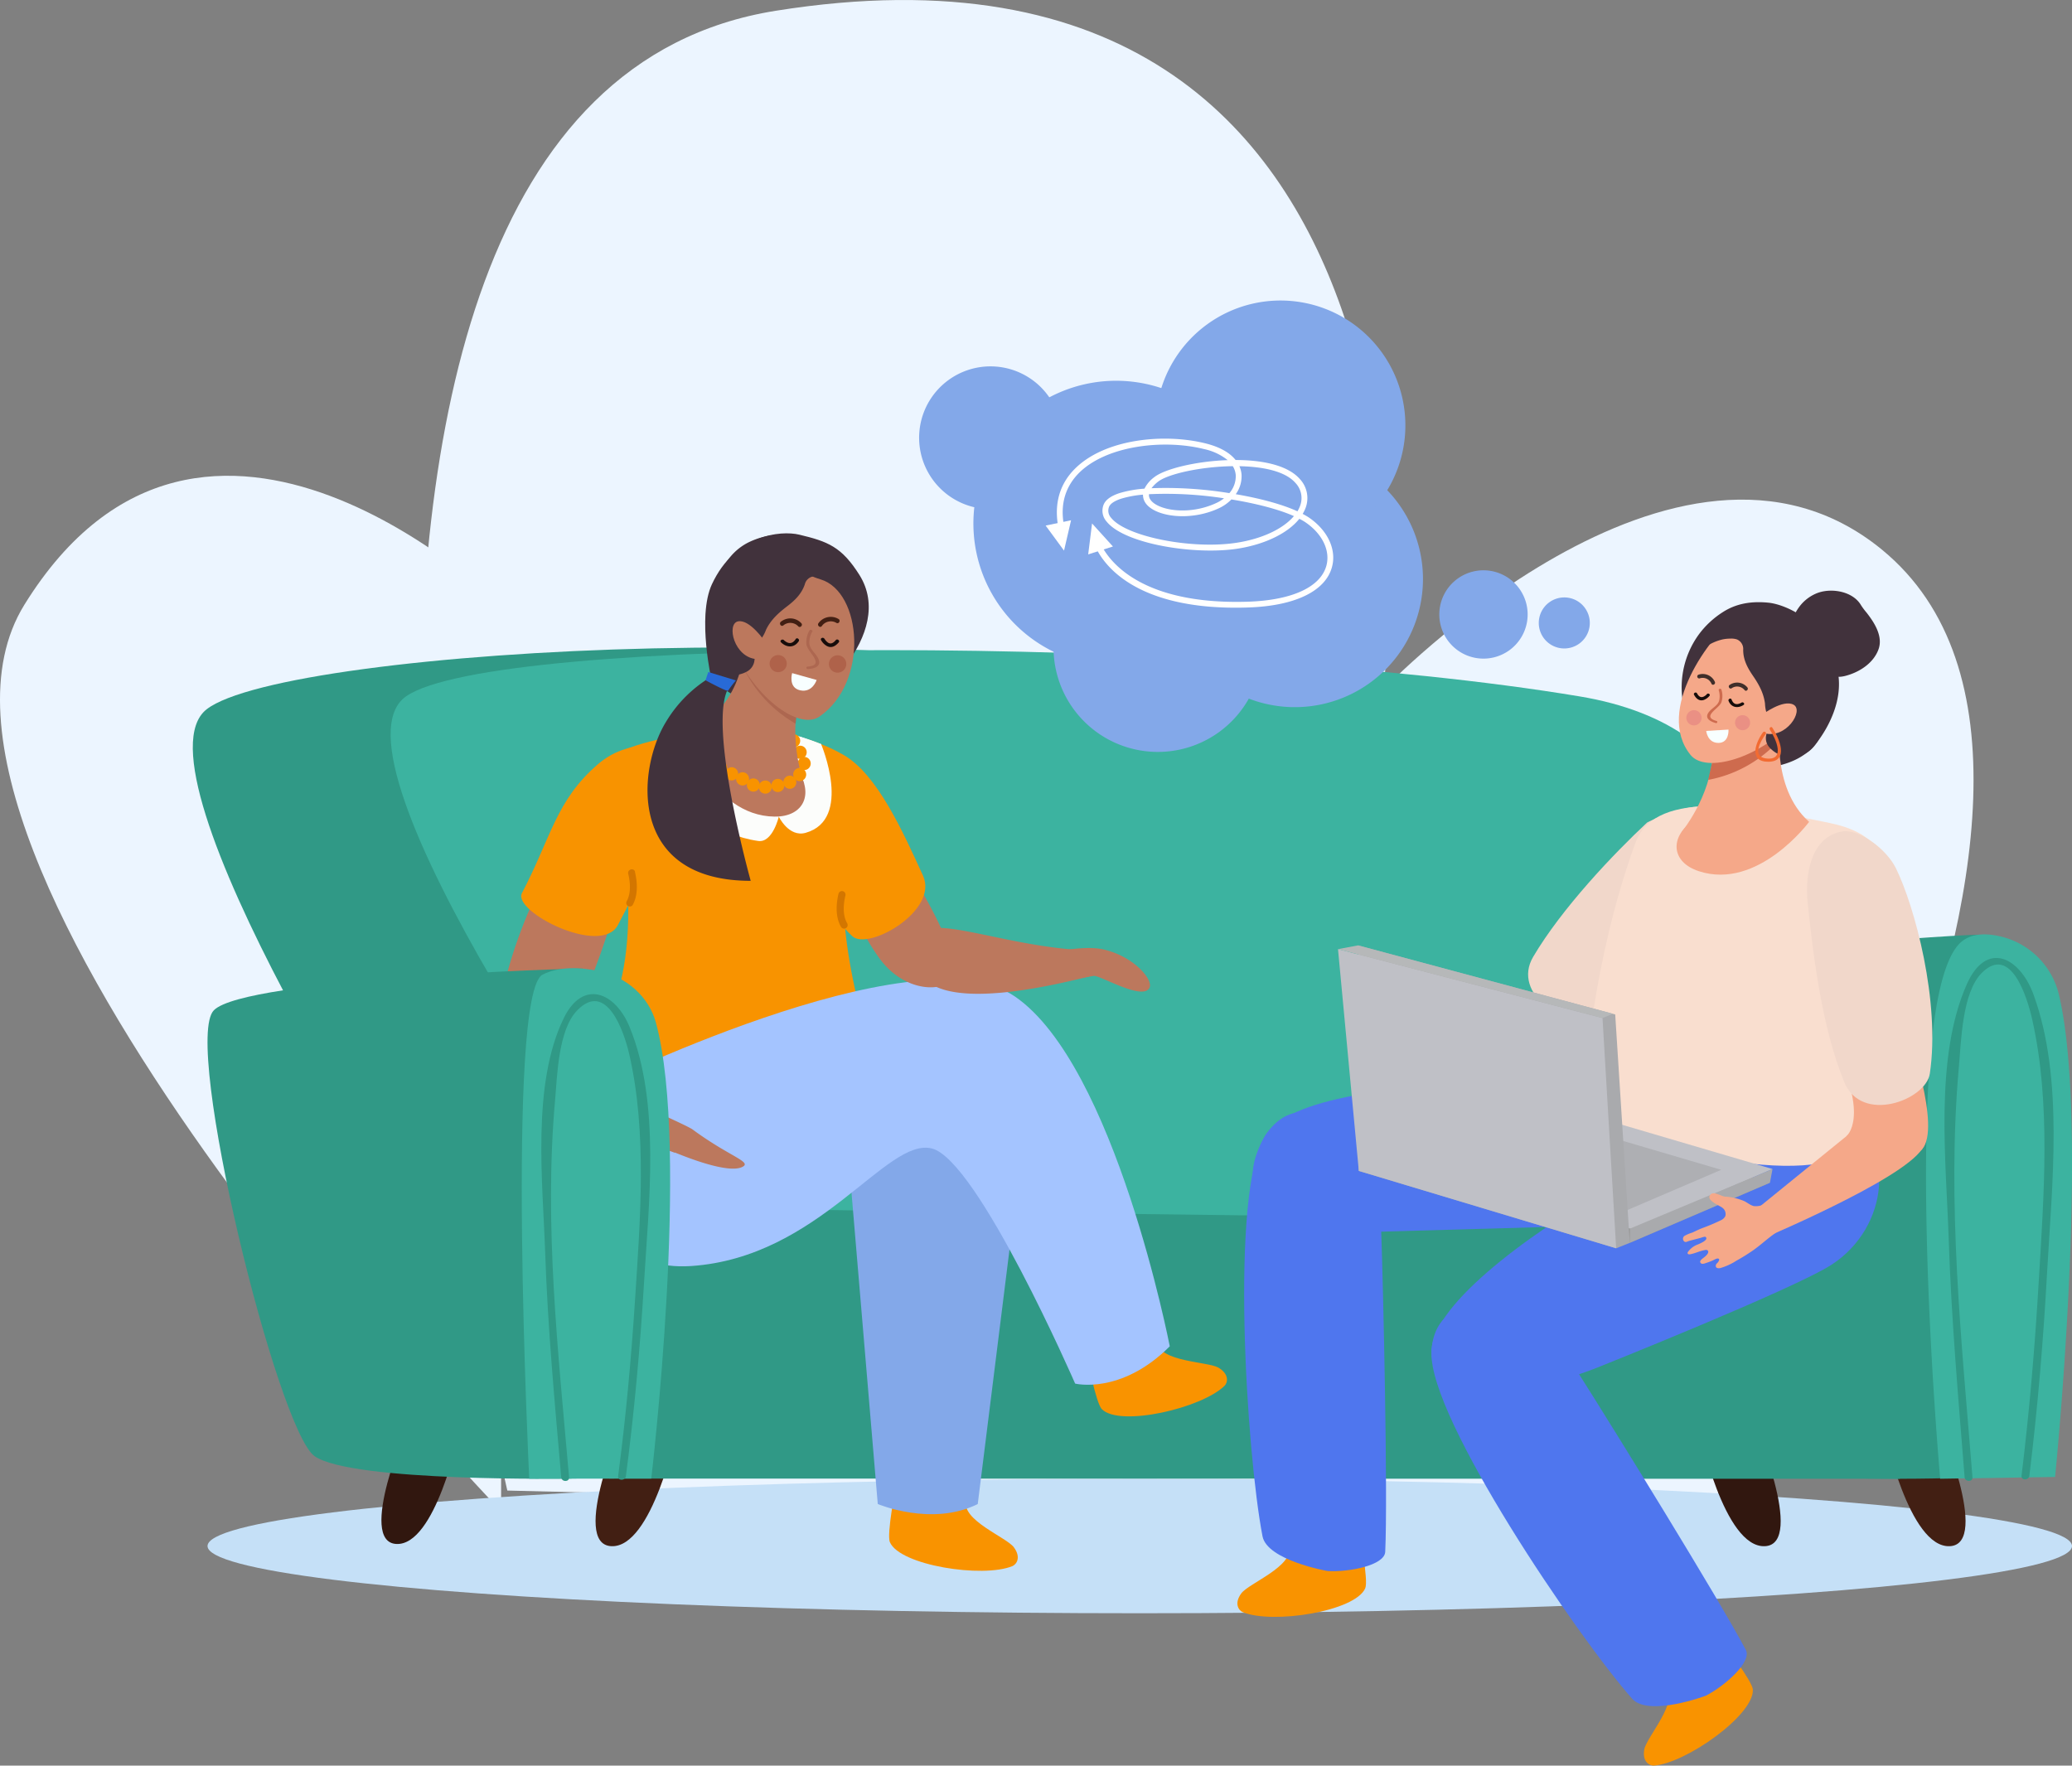 <?xml version="1.0" encoding="UTF-8"?> <svg xmlns="http://www.w3.org/2000/svg" id="Слой_1" data-name="Слой 1" viewBox="0 0 691.92 589.66"><rect x="0" y="0" width="691.92" height="589.66" fill="#808080" stroke="none"/> <defs> <style>.cls-1{fill:#ecf5ff;}.cls-2{fill:#c5e0f7;}.cls-3{fill:#421f13;}.cls-4{fill:#31170f;}.cls-5{fill:#309986;}.cls-6{fill:#3cb3a0;}.cls-7{fill:#8f88d4;}.cls-8{fill:#f99300;}.cls-9{fill:#4f76ee;}.cls-10{fill:#12121d;}.cls-11{fill:#f1d7ca;}.cls-12{fill:#f9decf;}.cls-13{fill:#969696;}.cls-14{fill:#bfc0c6;}.cls-15{fill:#aeafb3;}.cls-16{fill:#a9aaad;}.cls-17{fill:#b6b8b9;}.cls-18{fill:#f5a889;}.cls-19{fill:#41323c;}.cls-20{fill:#ce6b4e;}.cls-21{fill:#160d0b;}.cls-22{fill:#3f2e2a;}.cls-23{fill:#f8ffff;}.cls-24{fill:#ea9084;}.cls-25{fill:#f26b32;}.cls-26{fill:#f89300;}.cls-27{fill:#83a8e9;}.cls-28{fill:#a4c4ff;}.cls-29{fill:#bc785d;}.cls-30{fill:#fcfdfb;}.cls-31{fill:#ad6750;}.cls-32{fill:#d37600;}.cls-33{fill:#286ad7;}.cls-34{fill:#af624a;}.cls-35{fill:#fff;}</style> </defs> <title>1676040399_papik-pro-p-ne-znayu-risunok-30</title> <path class="cls-1" d="M636.31,721.92s-210.82-219.3-159.2-302.75c60-96.92,159.2,0,159.2,0Z" transform="translate(-468.97 -217.2)"></path> <path class="cls-1" d="M638.38,715S530.72,252.33,728,220.8C961,183.58,931,447.39,931,447.39s98.11-102.51,166.34-46.69c94.66,77.45-60,324.09-60,324.09Z" transform="translate(-468.97 -217.2)"></path> <ellipse class="cls-2" cx="380.61" cy="516.33" rx="311.31" ry="22.45"></ellipse> <path class="cls-3" d="M1115.61,691.2c.68.23,18.23,41.67,4.51,42.38s-21.94-38.66-21.94-38.66Z" transform="translate(-468.97 -217.2)"></path> <path class="cls-4" d="M1053.87,691.2c.68.23,18.23,41.67,4.51,42.38s-21.94-38.66-21.94-38.66Z" transform="translate(-468.97 -217.2)"></path> <path class="cls-5" d="M1129.71,529.37c-2.49-.16-95.57,4.85-105.07,16.07s12.5,150,23.58,159.21,83.28,5.81,83.28,5.81Z" transform="translate(-468.97 -217.2)"></path> <path class="cls-5" d="M911.73,642.45s73.7-156.34-20.88-188.38c-99.3-33.64-326.43-20.58-352.86,0s68,169.38,83.06,188.38Z" transform="translate(-468.97 -217.2)"></path> <path class="cls-6" d="M1019.56,638.14s100.33-167.8-23.19-188.38-362.46-20.58-391.8,0S680,619.15,696.79,638.14Z" transform="translate(-468.97 -217.2)"></path> <path class="cls-3" d="M677.58,691.2c-.67.23-18.22,41.67-4.5,42.38S695,694.92,695,694.92Z" transform="translate(-468.97 -217.2)"></path> <path class="cls-4" d="M605.6,692.51c-.64.22-17.34,39.65-4.29,40.33s20.88-36.78,20.88-36.78Z" transform="translate(-468.97 -217.2)"></path> <path class="cls-6" d="M1156.61,549.76a26.19,26.19,0,0,0-17.9-19.36c-5.73-1.68-12.07-2-15.92,2.5-19.79,23.27-5.92,178.16-5.92,178.16l38.37-.6S1167,594.52,1156.61,549.76Z" transform="translate(-468.97 -217.2)"></path> <polygon class="cls-5" points="618.64 408.48 222.98 403.45 203.39 493.8 634.47 493.87 618.64 408.48"></polygon> <path class="cls-5" d="M1146.66,710c2.77-22.58,4.67-45.31,5.92-68,1.61-29,5.68-64.57-4.52-92.59-4.65-12.75-15.8-18.1-22.27-3.56-10.92,24.55-6.92,59.24-6.07,85.19.87,26.57,3.2,53,5.31,79.48.14,1.67,2.76,1.68,2.62,0-3.62-45.41-8.61-91.53-4.53-137.08.75-8.36,1.07-24.8,7.67-31.35,9.61-9.53,15.08,8,16.75,15.31,6.42,28.21,3.92,59.38,2.23,88-1.27,21.58-3.1,43.17-5.73,64.63-.2,1.67,2.42,1.65,2.62,0Z" transform="translate(-468.97 -217.2)"></path> <path class="cls-7" d="M954.29,571a7.22,7.22,0,1,0,7.55-7.2,7.34,7.34,0,0,0-7.55,7.2c-.08,1.55,2.32,1.54,2.41,0,.33-6.16,9.63-6.22,9.63,0s-9.3,6.17-9.63,0C956.61,569.47,954.21,569.46,954.29,571Z" transform="translate(-468.97 -217.2)"></path> <path class="cls-8" d="M1044.2,765.71s10,12.93,10.11,15.77c.46,8.47-22.39,24.65-33,25.37-1.49.11-4-1.26-3.25-5.4s11.76-16,7.26-21.11S1044.2,765.71,1044.2,765.71Z" transform="translate(-468.97 -217.2)"></path> <path class="cls-8" d="M922.88,729s3.14,16,2,18.62c-3.35,7.78-31,12.08-40.89,8-1.38-.58-3-2.9-.5-6.29s17.65-9.07,15.91-15.66S922.88,729,922.88,729Z" transform="translate(-468.97 -217.2)"></path> <path class="cls-8" d="M768.14,713.61s-3.15,16-2,18.63c3.36,7.78,31,12.07,40.9,8,1.38-.58,3-2.9.5-6.29s-17.66-9.07-15.92-15.66S768.14,713.61,768.14,713.61Z" transform="translate(-468.97 -217.2)"></path> <path class="cls-8" d="M831.89,669.84s3,16,5.05,18c6,6,33.29-.32,40.93-7.8,1.07-1,1.69-3.79-1.87-6s-19.76-1.86-20.59-8.62S831.89,669.84,831.89,669.84Z" transform="translate(-468.97 -217.2)"></path> <path class="cls-9" d="M921.13,628.8s96.78-2.68,111.92-3.32c22.25-.94,28.53-9.3,17-32.21-7.92-15.76-144.18-22.38-158.75,3.48C873.44,628.47,921.13,628.8,921.13,628.8Z" transform="translate(-468.97 -217.2)"></path> <path class="cls-9" d="M890.57,730.27c-5.36-27.79-10.91-114.86.76-133.52,12.6-20.17,37.75-.23,38.86,31.06.73,20.28,2.25,89,1.36,107.65-.21,4.53-12.12,6.84-19.22,6.42C912.15,741.87,892.12,738.3,890.57,730.27Z" transform="translate(-468.97 -217.2)"></path> <path class="cls-9" d="M1002.21,674s65.67-26.21,78.4-34.43c18.71-12.09,23-40,1.51-53.94C1067.32,576,945.89,639.36,947,669,948.05,695.93,1002.21,674,1002.21,674Z" transform="translate(-468.97 -217.2)"></path> <path class="cls-9" d="M1014,784.52c-18.7-21.24-67.6-93.5-67-115.49.65-23.78,32.44-19.33,49.26,7.08,10.89,17.12,47,75.58,55.71,92.12,2.11,4-7,12-13.32,15.27C1038.51,783.58,1019.44,790.66,1014,784.52Z" transform="translate(-468.97 -217.2)"></path> <path class="cls-10" d="M1008.42,612.42c-7.82.94-14.69,7-18.17,14-.79,1.58-3.17.19-2.38-1.39,3.94-7.9,11.57-14.29,20.55-15.36,1.76-.21,1.74,2.54,0,2.75Z" transform="translate(-468.97 -217.2)"></path> <path class="cls-11" d="M1019,491.91s18.08-9.59,24.78-3.13c3.81,3.67,4,14.26.91,20.45-6,11.9-25.16,36.62-45.31,47.53-7.38,4-25.74-7.61-18.43-20C990.51,520.53,1007.86,502.29,1019,491.91Z" transform="translate(-468.97 -217.2)"></path> <path class="cls-12" d="M1015.13,498.62c6.9-18.85,40.95-11.39,64.2-6.71,15.68,3.16,24.24,10.82,22.06,39.64-.86,11.34-1.81,46-8.11,63.18-1.13,3.09-5.93,5.71-8.49,7.78-14.73,11.89-90.52-4.58-86.68-22.11C998.11,580.4,1000.37,538.91,1015.13,498.62Z" transform="translate(-468.97 -217.2)"></path> <polygon class="cls-13" points="453.76 391.05 544.24 415.07 591.06 394.99 455.74 355.17 453.76 391.05"></polygon> <polygon class="cls-14" points="454.02 386.33 545.09 410.51 591.91 390.42 456.59 350.61 454.02 386.33"></polygon> <polygon class="cls-15" points="453.95 387.53 533.57 408.36 574.79 390.68 455.65 355.63 453.95 387.53"></polygon> <polygon class="cls-16" points="544.24 415.07 539.7 416.89 453.76 391.05 453.51 315.73 539.38 338.8 544.24 415.07"></polygon> <polygon class="cls-14" points="539.7 416.89 453.76 391.05 446.81 316.98 535.14 340 539.7 416.89"></polygon> <polygon class="cls-16" points="591.91 390.42 591.06 394.99 544.24 415.07 544.32 410.31 591.91 390.42"></polygon> <polygon class="cls-17" points="535.14 340 538.58 338.56 453.51 315.73 446.81 316.98 535.14 340"></polygon> <path class="cls-18" d="M1106,560.19c.17,2.95,11.28,33.33,4.84,40.84-4.66,5.44-25.27-4.39-25.27-4.39s7.73-6-4-29.74C1071.69,546.88,1106,560.19,1106,560.19Z" transform="translate(-468.97 -217.2)"></path> <path class="cls-18" d="M1109,603.08c-11.68,11.53-57.2,30.24-57.2,30.24l1.77-10.69,43.74-35.52S1120.66,591.54,1109,603.08Z" transform="translate(-468.97 -217.2)"></path> <path class="cls-18" d="M1054.67,620c-1.13-.23-2.2-1.17-3.22-1.66a19.33,19.33,0,0,0-6.49-1.51c-1.23-.13-3.67-1.87-4.77-.71-1.82,1.89,3,3.66,3.92,4.42a2.58,2.58,0,0,1,1,2.85,3.2,3.2,0,0,1-1.56,1.38,66,66,0,0,1-6.25,2.63c-1.09.43-2.13.94-3.2,1.45a12.79,12.79,0,0,0-2.65,1.12,1.2,1.2,0,0,0-.08,1.83c.55.42,1.07,0,1.63-.16,1.25-.35,2.51-.66,3.78-1,.27-.07,1.49-.55,1.74-.35,1.22,1-2,2.27-2.54,2.51a6.91,6.91,0,0,0-3.33,2.5.63.63,0,0,0-.11.54c.11.28.5.3.8.25,1.75-.28,3.37-1.19,5.14-1.43a.81.81,0,0,1,.8.2c.68.94-1.26,2.25-1.85,2.73-.38.3-.82.72-.68,1.18a.81.81,0,0,0,.73.51,2.49,2.49,0,0,0,.93-.19,22.91,22.91,0,0,0,2.66-1c.4-.2,1.54-.9,1.92-.42a.41.41,0,0,1,.07.34,2.46,2.46,0,0,1-.72,1.09,1.14,1.14,0,0,0-.36,1.19c.23.5.92.52,1.46.41a20.13,20.13,0,0,0,5.38-2.46c1.82-1,3.58-2.1,5.3-3.27,3.22-2.2,6-5.09,9.4-7a6.53,6.53,0,0,0,1.47-1,4.51,4.51,0,0,0,1.2-3,7.13,7.13,0,0,0-2.2-5.75c-.5-.45-1.45-1.44-2.12-1.31-.49.1-1.13.82-1.53,1.11a16.22,16.22,0,0,1-1.8,1.16A6.52,6.52,0,0,1,1054.67,620Z" transform="translate(-468.97 -217.2)"></path> <path class="cls-11" d="M1072.65,519c-1.2-11.38,1.89-22.6,11.6-24.13,5.51-.87,14.57,5.72,17.83,12.28,6.25,12.63,14.91,44.64,11.33,68.63-1.31,8.79-22.75,16.9-28.56,2.83C1077.23,560.16,1074.34,535.06,1072.65,519Z" transform="translate(-468.97 -217.2)"></path> <path class="cls-18" d="M1073.11,491.66s-17,23-36.84,16.49c-9.2-3-9.73-11.25-2.27-16.56S1073.11,491.66,1073.11,491.66Z" transform="translate(-468.97 -217.2)"></path> <path class="cls-19" d="M1036.3,429.05a30,30,0,0,1,8-7.43c4.65-3,9.82-3.68,15.23-3.14,6.26.63,20.77,7.13,23.31,23.95,1.2,8-2.28,16.26-7,22.57-5,6.66-12.92,8.47-20.89,9a22.77,22.77,0,0,1-9.68-1.1c-3.94-1.51-7.06-4.65-9.37-8.17A32.56,32.56,0,0,1,1031,452,30.05,30.05,0,0,1,1036.3,429.05Z" transform="translate(-468.97 -217.2)"></path> <path class="cls-18" d="M1030.5,495.09s9.68-11.65,10.45-26c.19-3.62,5.79-3.91,4.63-5.75s17.86-5.08,17.86-5.08-3.34,21.9,9.67,33.42Z" transform="translate(-468.97 -217.2)"></path> <path class="cls-20" d="M1040.79,471.45c0-4.43,4.76-9,3.35-11.27S1066,454,1066,454a25.05,25.05,0,0,0-4,11.57,42.38,42.38,0,0,1-22.6,12.09Z" transform="translate(-468.97 -217.2)"></path> <path class="cls-18" d="M1048.65,423.49c-8.46,5.77-27.13,31-15.15,45.83,5.12,6.35,23.24,1,34.17-11.19,4.49-5,6.65-17.26,3-28.74C1069,424.2,1058.4,416.68,1048.65,423.49Z" transform="translate(-468.97 -217.2)"></path> <path class="cls-19" d="M1075.17,415.54a13.64,13.64,0,0,0-5.41,4.4c-1.35,1.85-3.17,5.17-2.26,7.48.69,1.73,2.15,3,3.19,4.58.92,1.36,1.52,2.93,2.47,4.27,1.66,2.35,4.19,4,6.41,5.75s4.55,1.33,7.09.47c4.12-1.4,8-4.21,9.55-8.26,1.72-4.39-1.29-9.08-3.93-12.44a23.49,23.49,0,0,1-1.85-2.48c-2.66-4.54-9.52-5.78-14.23-4.18C1075.85,415.25,1075.5,415.39,1075.17,415.54Z" transform="translate(-468.97 -217.2)"></path> <path class="cls-19" d="M1035.33,433.7c1.1,2.93,2-1.3,8.86-2.95a12.66,12.66,0,0,1,2.62-.27,5.82,5.82,0,0,1,2.19.27,3.46,3.46,0,0,1,2.09,3.49c0,3.29,1.4,5.92,3.21,8.58,2,2.9,3.61,5.8,4.07,9.34a12.37,12.37,0,0,0,.47,3,8.52,8.52,0,0,1,.59,3.77c-.09,1.25-.45,2.46-.64,3.69a4.66,4.66,0,0,0,1.3,4.45,9.77,9.77,0,0,0,1.69,1.39A10.33,10.33,0,0,0,1066,470a9.78,9.78,0,0,0,8.93-3.79c3.71-4.64,4.28-11.29,4.21-17a78.29,78.29,0,0,0-1.16-12,18.18,18.18,0,0,0-5-9.71,25.22,25.22,0,0,0-13-6.9,26.53,26.53,0,0,0-7.49-.46C1040.64,421.16,1034.46,431.39,1035.33,433.7Z" transform="translate(-468.97 -217.2)"></path> <path class="cls-18" d="M1057.46,455.85s7-5.26,10.48-3.28-2.53,11.52-9.81,9.5S1055.31,457.26,1057.46,455.85Z" transform="translate(-468.97 -217.2)"></path> <path class="cls-21" d="M1050.54,451.86c.16-.11-.19.1-.26.13a4.4,4.4,0,0,1-.88.32c-1.19.23-1.81-.51-2.2-1.5-.25-.62-1.22-.16-1,.46.86,2.19,3,2.64,5,1.37.58-.38-.13-1.15-.7-.78Z" transform="translate(-468.97 -217.2)"></path> <path class="cls-21" d="M1039,449a3.65,3.65,0,0,1-.94.76c-1.12.63-1.85,0-2.39-1-.31-.59-1.28-.14-1,.46.63,1.18,1.65,2.2,3.15,1.78a4.37,4.37,0,0,0,2-1.39c.45-.51-.45-1.09-.89-.58Z" transform="translate(-468.97 -217.2)"></path> <path class="cls-22" d="M1036.51,443.77a3.19,3.19,0,0,1,4,1.8c.37.74,1.48.08,1.11-.66a4.42,4.42,0,0,0-5.47-2.38.65.65,0,0,0,.36,1.24Z" transform="translate(-468.97 -217.2)"></path> <path class="cls-22" d="M1047.24,447.05a3.2,3.2,0,0,1,4.33.64c.57.62,1.45-.32.9-.93a4.42,4.42,0,0,0-5.91-.81c-.69.45,0,1.55.68,1.1Z" transform="translate(-468.97 -217.2)"></path> <path class="cls-20" d="M1042.89,447.67a6.55,6.55,0,0,1,.15,3.59c-.5,1.66-2.38,2.38-3.42,3.75-1.42,1.87,0,3,2.26,3.66.55.16.82-.54.27-.69-5.12-1.48.87-4.09,1.66-6.23a6.83,6.83,0,0,0,0-4.24c-.14-.46-1-.3-.88.16Z" transform="translate(-468.97 -217.2)"></path> <path class="cls-23" d="M1046.18,460.86s.32,4.44-3.36,4.45-4.08-4-4.08-4Z" transform="translate(-468.97 -217.2)"></path> <path class="cls-24" d="M1053.26,459.36a2.51,2.51,0,1,1-1.56-3.18A2.5,2.5,0,0,1,1053.26,459.36Z" transform="translate(-468.97 -217.2)"></path> <path class="cls-24" d="M1033.06,454.94a2.54,2.54,0,1,1-.4,3.56A2.53,2.53,0,0,1,1033.06,454.94Z" transform="translate(-468.97 -217.2)"></path> <path class="cls-25" d="M1060,460.92c2,2.93,5.36,10.43-1.31,9.57-4.75-.62-1.81-5.81-.09-8.12.42-.55-.47-1.15-.89-.6-2.56,3.43-4.81,9.82,1.72,9.83,7.12,0,3.73-7.88,1.38-11.38-.39-.58-1.2.13-.81.7Z" transform="translate(-468.97 -217.2)"></path> <path class="cls-26" d="M666.9,474.52s5.7,2.49,5.7,12.35c5.14,8.43,5.47,18.05,5.91,25.44,2.69,46-15.59,53.31-11.88,61.76,6.68,15.16,92.15-8,88.46-23.84-16-68.75,18.43-68.23-16-85.73C726.84,458.27,678.37,460.61,666.9,474.52Z" transform="translate(-468.97 -217.2)"></path> <path class="cls-27" d="M751.43,593.1l10.66,126.4s18.07,7.66,33.39,0L808.89,612,785,581.49Z" transform="translate(-468.97 -217.2)"></path> <path class="cls-28" d="M665.25,581.49s-8.62,61.4,34.47,58.53,65.12-43.09,80.44-39.26S828,679.28,828,679.28s15.32,3.83,31.6-12.45c0,0-18.19-93.85-51.71-116.83S665.25,581.49,665.25,581.49Z" transform="translate(-468.97 -217.2)"></path> <path class="cls-29" d="M764.58,495.12c1.32,2.5,27.16,39.53,22.11,49-2.24,4.22-15.49,5-24.14-7-9.16-12.65-21.48-41.29-9-41A86.9,86.9,0,0,0,764.58,495.12Z" transform="translate(-468.97 -217.2)"></path> <path class="cls-29" d="M834.42,541.92a13.85,13.85,0,0,1-2,1.51c-5.23,1-51.27,13.88-56.81-2.86-8.21-24.76,19.83-8.31,53.73-6.1Z" transform="translate(-468.97 -217.2)"></path> <path class="cls-29" d="M814.64,536.67s14.86-4.34,23.09-2.33c10.12,2.47,16.23,10,15.15,12.62-2,4.78-16.79-4.24-18.73-3.83a63.86,63.86,0,0,1-10.6,1C821.42,544,814.64,536.67,814.64,536.67Z" transform="translate(-468.97 -217.2)"></path> <path class="cls-29" d="M676,514.77c1.88-7.3.56-16.26-7.12-19.28-4.36-1.72-9.4,2.9-13.25,7.48-9.23,11-29.38,61.52-16.14,73.52C651.68,587.51,670.08,537.85,676,514.77Z" transform="translate(-468.97 -217.2)"></path> <path class="cls-26" d="M750.68,469.33c-21-12.08-45.24-8.15-50.93-3.05-3.22,2.89,20.94,2.3,23.11,7.73,3.79,9.55,15.42,41.37,30.7,55.83,5.25,5,29-8.43,23.63-20.22C770.5,495,761.93,475.8,750.68,469.33Z" transform="translate(-468.97 -217.2)"></path> <path class="cls-26" d="M692.71,485.57c2.21-8.74,13.38-14.56,5.88-16.8-4.24-1.28-18.12-6.55-30,3.7-14,12.09-15.65,24.56-25.32,43-3.24,6.19,26.6,21.31,32.07,10.61C683.44,510.2,687.83,504.9,692.71,485.57Z" transform="translate(-468.97 -217.2)"></path> <path class="cls-30" d="M722.16,498.06c4.84.7,6.9-8.19,6.9-8.19L689.55,464h0S694,494,722.16,498.06Z" transform="translate(-468.97 -217.2)"></path> <path class="cls-30" d="M738,495.34c-5.65,1.59-9-5.47-9-5.47l7-26.69,7.18,2.55S753.83,490.87,738,495.34Z" transform="translate(-468.97 -217.2)"></path> <path class="cls-30" d="M743.2,465.73S715,453.14,689.55,464l39.51,25.86Z" transform="translate(-468.97 -217.2)"></path> <path class="cls-29" d="M697.46,461.36s8.85,28.31,30.15,28.56c9.9.11,13.13-7.78,7.67-15.5S697.46,461.36,697.46,461.36Z" transform="translate(-468.97 -217.2)"></path> <path class="cls-26" d="M736,473.74a2.14,2.14,0,0,0,3.06,0,2.22,2.22,0,0,0,0-3.11,2.14,2.14,0,0,0-3.06,0A2.22,2.22,0,0,0,736,473.74Z" transform="translate(-468.97 -217.2)"></path> <path class="cls-26" d="M734.65,470a2.15,2.15,0,0,0,3.07,0,2.23,2.23,0,0,0,0-3.12,2.17,2.17,0,0,0-3.07,0A2.25,2.25,0,0,0,734.65,470Z" transform="translate(-468.97 -217.2)"></path> <ellipse class="cls-26" cx="265.05" cy="247.4" rx="2.17" ry="2.2"></ellipse> <path class="cls-26" d="M700.87,459.86a2.15,2.15,0,0,0,3.07,0,2.23,2.23,0,0,0,0-3.12,2.15,2.15,0,0,0-3.07,0A2.25,2.25,0,0,0,700.87,459.86Z" transform="translate(-468.97 -217.2)"></path> <path class="cls-19" d="M756,409.27c-5.94-9.45-10.56-11.23-20.13-13.51-6.26-1.49-21.43,0-29.15,16.53-5.09,10.9,0,32.72,0,32.72,13.5,7.49,16.76,12.95,19.74,12.27C741.7,453.82,768.09,428.61,756,409.27Z" transform="translate(-468.97 -217.2)"></path> <path class="cls-29" d="M737.51,479S732,464.35,736,450c1-3.62-4.31-5.79-2.59-7.21s-15.58-11-15.58-11-.37,23.48-20.39,29.56Z" transform="translate(-468.97 -217.2)"></path> <path class="cls-31" d="M735.38,452.37c1.45-4.36-1.63-10.46.49-12.2s-19.07-13.43-19.07-13.43a26.25,26.25,0,0,1,0,12.69,43.82,43.82,0,0,0,17.85,19.45Z" transform="translate(-468.97 -217.2)"></path> <path class="cls-29" d="M743,410.7c13.8,4.15,16.25,34.28-.35,45.8-7.1,4.92-22.75-7.16-29.17-23.87-2.64-6.86-.55-20.62,6.9-31.47C723.77,396.25,731.37,407.19,743,410.7Z" transform="translate(-468.97 -217.2)"></path> <path class="cls-19" d="M753.13,417.13c-2,2.51-1.48-1.93-7.58-5.86a13.6,13.6,0,0,0-2.44-1.15,5.87,5.87,0,0,0-2.21-.46,3.52,3.52,0,0,0-3.18,2.72c-1.11,3.21-3.31,5.34-5.94,7.34-2.86,2.19-5.41,4.48-7,7.8a12.5,12.5,0,0,1-1.45,2.79,9,9,0,0,0-1.81,3.51c-.33,1.25-.38,2.56-.6,3.83a4.84,4.84,0,0,1-2.73,3.94,9.34,9.34,0,0,1-2.1.79,10.31,10.31,0,0,1-4.59.12c-3.52-.72-3.61-.9-4.81-4.28-2-5.8-3-15-1-20.53a81.92,81.92,0,0,1,5.11-11.44,18.66,18.66,0,0,1,8-7.85A25.42,25.42,0,0,1,733.61,396,26.83,26.83,0,0,1,741,398C752.15,403,754.73,415.16,753.13,417.13Z" transform="translate(-468.97 -217.2)"></path> <path class="cls-29" d="M724.42,431.46s-5.07-7.54-9-6.74-1.37,12.15,6.34,12.62S726,433.56,724.42,431.46Z" transform="translate(-468.97 -217.2)"></path> <path class="cls-26" d="M701.11,458.88a2.15,2.15,0,0,0-3.06.12,2.23,2.23,0,0,0,.11,3.11,2.15,2.15,0,0,0,3.07-.11A2.24,2.24,0,0,0,701.11,458.88Z" transform="translate(-468.97 -217.2)"></path> <path class="cls-26" d="M703.28,462.39a2.14,2.14,0,0,0-3.06.12,2.22,2.22,0,0,0,.11,3.11,2.14,2.14,0,0,0,3.07-.12A2.23,2.23,0,0,0,703.28,462.39Z" transform="translate(-468.97 -217.2)"></path> <ellipse class="cls-26" cx="235" cy="250.2" rx="2.17" ry="2.2"></ellipse> <path class="cls-26" d="M705.14,472.21a2.15,2.15,0,0,0,3.07,0,2.25,2.25,0,0,0,0-3.12,2.15,2.15,0,0,0-3.07,0A2.23,2.23,0,0,0,705.14,472.21Z" transform="translate(-468.97 -217.2)"></path> <path class="cls-26" d="M708.11,475.23a2.15,2.15,0,0,0,3.07,0,2.23,2.23,0,0,0,0-3.12,2.15,2.15,0,0,0-3.07,0A2.25,2.25,0,0,0,708.11,475.23Z" transform="translate(-468.97 -217.2)"></path> <path class="cls-26" d="M711.77,477.2a2.15,2.15,0,0,0,3.07,0,2.23,2.23,0,0,0,0-3.12,2.15,2.15,0,0,0-3.07,0A2.25,2.25,0,0,0,711.77,477.2Z" transform="translate(-468.97 -217.2)"></path> <path class="cls-26" d="M715.4,478.88a2.15,2.15,0,0,0,3.07,0,2.23,2.23,0,0,0,0-3.12,2.15,2.15,0,0,0-3.07,0A2.25,2.25,0,0,0,715.4,478.88Z" transform="translate(-468.97 -217.2)"></path> <path class="cls-26" d="M719,480.93a2.13,2.13,0,0,0,3.07,0,2.23,2.23,0,0,0,0-3.11,2.15,2.15,0,0,0-3.07,0A2.22,2.22,0,0,0,719,480.93Z" transform="translate(-468.97 -217.2)"></path> <path class="cls-26" d="M723,481.61a2.15,2.15,0,0,0,3.07,0,2.23,2.23,0,0,0,0-3.11,2.15,2.15,0,0,0-3.07,0A2.22,2.22,0,0,0,723,481.61Z" transform="translate(-468.97 -217.2)"></path> <path class="cls-26" d="M727.19,481.08a2.15,2.15,0,0,0,3.07,0,2.23,2.23,0,0,0,0-3.12,2.15,2.15,0,0,0-3.07,0A2.25,2.25,0,0,0,727.19,481.08Z" transform="translate(-468.97 -217.2)"></path> <path class="cls-26" d="M731.19,480a2.15,2.15,0,0,0,3.07,0,2.23,2.23,0,0,0,0-3.11,2.15,2.15,0,0,0-3.07,0A2.22,2.22,0,0,0,731.19,480Z" transform="translate(-468.97 -217.2)"></path> <path class="cls-26" d="M734.48,477.43a2.15,2.15,0,0,0,3.07,0,2.23,2.23,0,0,0,0-3.12,2.15,2.15,0,0,0-3.07,0A2.25,2.25,0,0,0,734.48,477.43Z" transform="translate(-468.97 -217.2)"></path> <path class="cls-32" d="M749,515.61c-.86,3.57-1.07,7.88.82,11.14a1.19,1.19,0,0,0,2.05-1.21c-1.56-2.69-1.28-6.35-.58-9.29a1.19,1.19,0,0,0-2.29-.64Z" transform="translate(-468.97 -217.2)"></path> <path class="cls-19" d="M707.36,442.7a43.48,43.48,0,0,0-16,15.6c-9.67,15.76-12.87,53.07,28.3,53.07,0,0-15.07-54-7-65.09Z" transform="translate(-468.97 -217.2)"></path> <path class="cls-33" d="M705.49,441.63l-.92,2.76s7.36,4,7.55,3.46a37.16,37.16,0,0,1,2.59-3.41Z" transform="translate(-468.97 -217.2)"></path> <path class="cls-29" d="M675.37,582.85s23,10.16,24.84,11.53c11.95,8.81,19.47,10.7,17,12.34-4.52,3-20.44-3.65-22.84-4.6a104.75,104.75,0,0,1-12.48-6.33C679.54,594.22,675.37,582.85,675.37,582.85Z" transform="translate(-468.97 -217.2)"></path> <path class="cls-29" d="M640.51,577.37c11.32,10.09,53.88,24.84,53.88,24.84l-2.26-9.91-41.5-33.82S629.2,567.27,640.51,577.37Z" transform="translate(-468.97 -217.2)"></path> <path class="cls-32" d="M681,508.39c.86,3.57,1.07,7.89-.82,11.15a1.19,1.19,0,0,1-2-1.22c1.56-2.68,1.29-6.35.58-9.29-.36-1.51,1.92-2.15,2.29-.64Z" transform="translate(-468.97 -217.2)"></path> <path class="cls-21" d="M730.73,431c-.16-.16.19.16.25.21a5.29,5.29,0,0,0,.91.56c1.28.53,2.15-.14,2.81-1.15.42-.64,1.4.1,1,.73-1.48,2.25-4,2.24-5.92.36-.55-.55.42-1.25,1-.71Z" transform="translate(-468.97 -217.2)"></path> <path class="cls-21" d="M744.29,430.51a4.21,4.21,0,0,0,.87,1.06c1.1,1,2.08.41,2.91-.59.49-.58,1.47.15,1,.74-1,1.18-2.35,2.07-3.92,1.26a5,5,0,0,1-2-2c-.37-.68.76-1.11,1.13-.44Z" transform="translate(-468.97 -217.2)"></path> <path class="cls-3" d="M748.28,425.23a3.64,3.64,0,0,0-4.88,1.07c-.59.74-1.68-.26-1.09-1a5.05,5.05,0,0,1,6.66-1.38c.82.47.14,1.77-.69,1.31Z" transform="translate(-468.97 -217.2)"></path> <path class="cls-3" d="M735.54,426.38a3.64,3.64,0,0,0-5-.3c-.77.56-1.55-.7-.78-1.25a5,5,0,0,1,6.78.48c.67.67-.34,1.74-1,1.07Z" transform="translate(-468.97 -217.2)"></path> <path class="cls-31" d="M740.25,428.09a7.35,7.35,0,0,0-1,4c.17,2,2.1,3.22,2.94,5,1.15,2.42-.68,3.36-3.38,3.56-.65,0-.79-.79-.14-.84,6.06-.45,0-4.76-.4-7.33a7.84,7.84,0,0,1,1-4.72c.26-.49,1.21-.11,1,.38Z" transform="translate(-468.97 -217.2)"></path> <path class="cls-23" d="M733.49,442s-1.4,4.88,2.71,5.75,5.48-3.46,5.48-3.46Z" transform="translate(-468.97 -217.2)"></path> <path class="cls-34" d="M726,439.18a2.86,2.86,0,1,0,2.49-3.19A2.87,2.87,0,0,0,726,439.18Z" transform="translate(-468.97 -217.2)"></path> <path class="cls-34" d="M750.91,437.1a2.9,2.9,0,1,0-.38,4.08A2.9,2.9,0,0,0,750.91,437.1Z" transform="translate(-468.97 -217.2)"></path> <path class="cls-5" d="M663.55,540.69c-2.78-.14-112.53,3.25-123.15,13.89S561.64,694.74,574,703.5s85.84,7.5,85.84,7.5Z" transform="translate(-468.97 -217.2)"></path> <path class="cls-6" d="M688,558.71c-2.31-8.47-9.62-15.25-19.12-17.22-6.05-1.26-13.1-1.63-18.71,1.2-12.39,6.26-4.47,168.37-4.47,168.37l40.75-.06S699.54,601.16,688,558.71Z" transform="translate(-468.97 -217.2)"></path> <path class="cls-5" d="M678,710.05c2.78-21.19,4.71-42.54,6-63.87,1.56-26.62,5.66-60.5-4.77-85.95-4.84-11.82-15.63-16.05-22-3-10.78,22.13-7,54.8-6.2,78.41.85,25.06,3.18,49.95,5.35,74.91.14,1.67,2.76,1.68,2.62,0-3.62-41.69-8.41-84.06-4.67-125.91.73-8.2,1.06-23.53,7.39-30,9.77-10.06,15.63,7,17.4,14.71,6,26.28,3.64,55.3,1.91,82-1.27,19.64-3.07,39.29-5.64,58.81-.22,1.67,2.4,1.65,2.62,0Z" transform="translate(-468.97 -217.2)"></path> <path class="cls-27" d="M936.16,385.66a42.8,42.8,0,1,1-59.72-9.89A42.8,42.8,0,0,1,936.16,385.66Z" transform="translate(-468.97 -217.2)"></path> <path class="cls-27" d="M930.49,335a41.7,41.7,0,1,1-58.18-9.64A41.69,41.69,0,0,1,930.49,335Z" transform="translate(-468.97 -217.2)"></path> <path class="cls-27" d="M880.43,364.27a47.66,47.66,0,1,1-66.49-11A47.66,47.66,0,0,1,880.43,364.27Z" transform="translate(-468.97 -217.2)"></path> <path class="cls-27" d="M883.94,413.22a34.83,34.83,0,1,1-48.6-8.05A34.84,34.84,0,0,1,883.94,413.22Z" transform="translate(-468.97 -217.2)"></path> <path class="cls-27" d="M819.13,349.55A23.83,23.83,0,1,1,785.88,344,23.82,23.82,0,0,1,819.13,349.55Z" transform="translate(-468.97 -217.2)"></path> <path class="cls-27" d="M976.35,413.82a14.75,14.75,0,1,1-20.58-3.4A14.76,14.76,0,0,1,976.35,413.82Z" transform="translate(-468.97 -217.2)"></path> <path class="cls-27" d="M998.29,420.31a8.52,8.52,0,1,1-11.89-2A8.51,8.51,0,0,1,998.29,420.31Z" transform="translate(-468.97 -217.2)"></path> <path class="cls-35" d="M872.88,419.81c-33.31-2.78-38.57-21-38.8-21.9l1.89-.5c.06.22,6.5,22.09,49.69,20.74,14.65-.47,24.21-4.82,26.22-11.95,1.44-5.12-1.4-10.9-7.22-14.73-.55-.35-1.15-.7-1.8-1-3.81,4.77-11.34,8.5-20.5,9.95-14.31,2.25-37.82-1.52-43.82-9a5.42,5.42,0,0,1-1.06-5.6c.65-1.69,2.46-3,5.38-3.95a38.35,38.35,0,0,1,8.29-1.47,10.81,10.81,0,0,1,3.29-3.85c3.48-2.75,13.94-5.32,24.49-5.68a18.75,18.75,0,0,0-7.82-3.68c-13.48-3.39-32.9-1.24-42.06,8.2-5,5.2-6.44,11.92-4.15,20l-1.88.53c-2.46-8.67-.86-16.24,4.63-21.89,10-10.32,30.11-12.21,43.94-8.74,5.34,1.34,8.33,3.45,10,5.54,8.85,0,17.34,1.72,21.39,6.29a9.32,9.32,0,0,1,2,9.65,11.63,11.63,0,0,1-1,2.05c.63.34,1.22.68,1.75,1,6.55,4.3,9.71,10.93,8,16.89-2.25,8-12.47,12.88-28,13.37A112.59,112.59,0,0,1,872.88,419.81ZM850.66,382.4a35.08,35.08,0,0,0-7.2,1.32c-2.3.74-3.74,1.7-4.16,2.8a3.5,3.5,0,0,0,.76,3.66c5.07,6.29,27.05,10.62,42,8.26,8.49-1.33,15.44-4.66,19-8.88-5.19-2.3-12.77-4.24-20.88-5.56a14.15,14.15,0,0,1-4.07,2.89c-9.8,4.64-21.78,2.85-24.72-1.88A4.73,4.73,0,0,1,850.66,382.4Zm2-.15a2.67,2.67,0,0,0,.42,1.73c2.2,3.55,12.73,5.63,22.21,1.14a13.2,13.2,0,0,0,2.43-1.5A126.77,126.77,0,0,0,852.64,382.25Zm29,0c8,1.37,15.42,3.35,20.58,5.71a10.73,10.73,0,0,0,.89-1.84,7.35,7.35,0,0,0-1.62-7.7c-3.39-3.84-10.75-5.38-18.66-5.52a8.7,8.7,0,0,1,.71,2.65A10.23,10.23,0,0,1,881.65,382.23Zm-1-9.36c-10.64.13-21.67,2.58-25,5.2a11.63,11.63,0,0,0-2.16,2.16,132.39,132.39,0,0,1,26,1.64,8.51,8.51,0,0,0,2.12-6.15A6.66,6.66,0,0,0,880.64,372.87Z" transform="translate(-468.97 -217.2)"></path> <polygon class="cls-35" points="349.18 175.53 355.32 183.89 357.67 173.75 349.18 175.53"></polygon> <polygon class="cls-35" points="371.65 182.51 364.68 174.82 363.39 185.15 371.65 182.51"></polygon> </svg> 